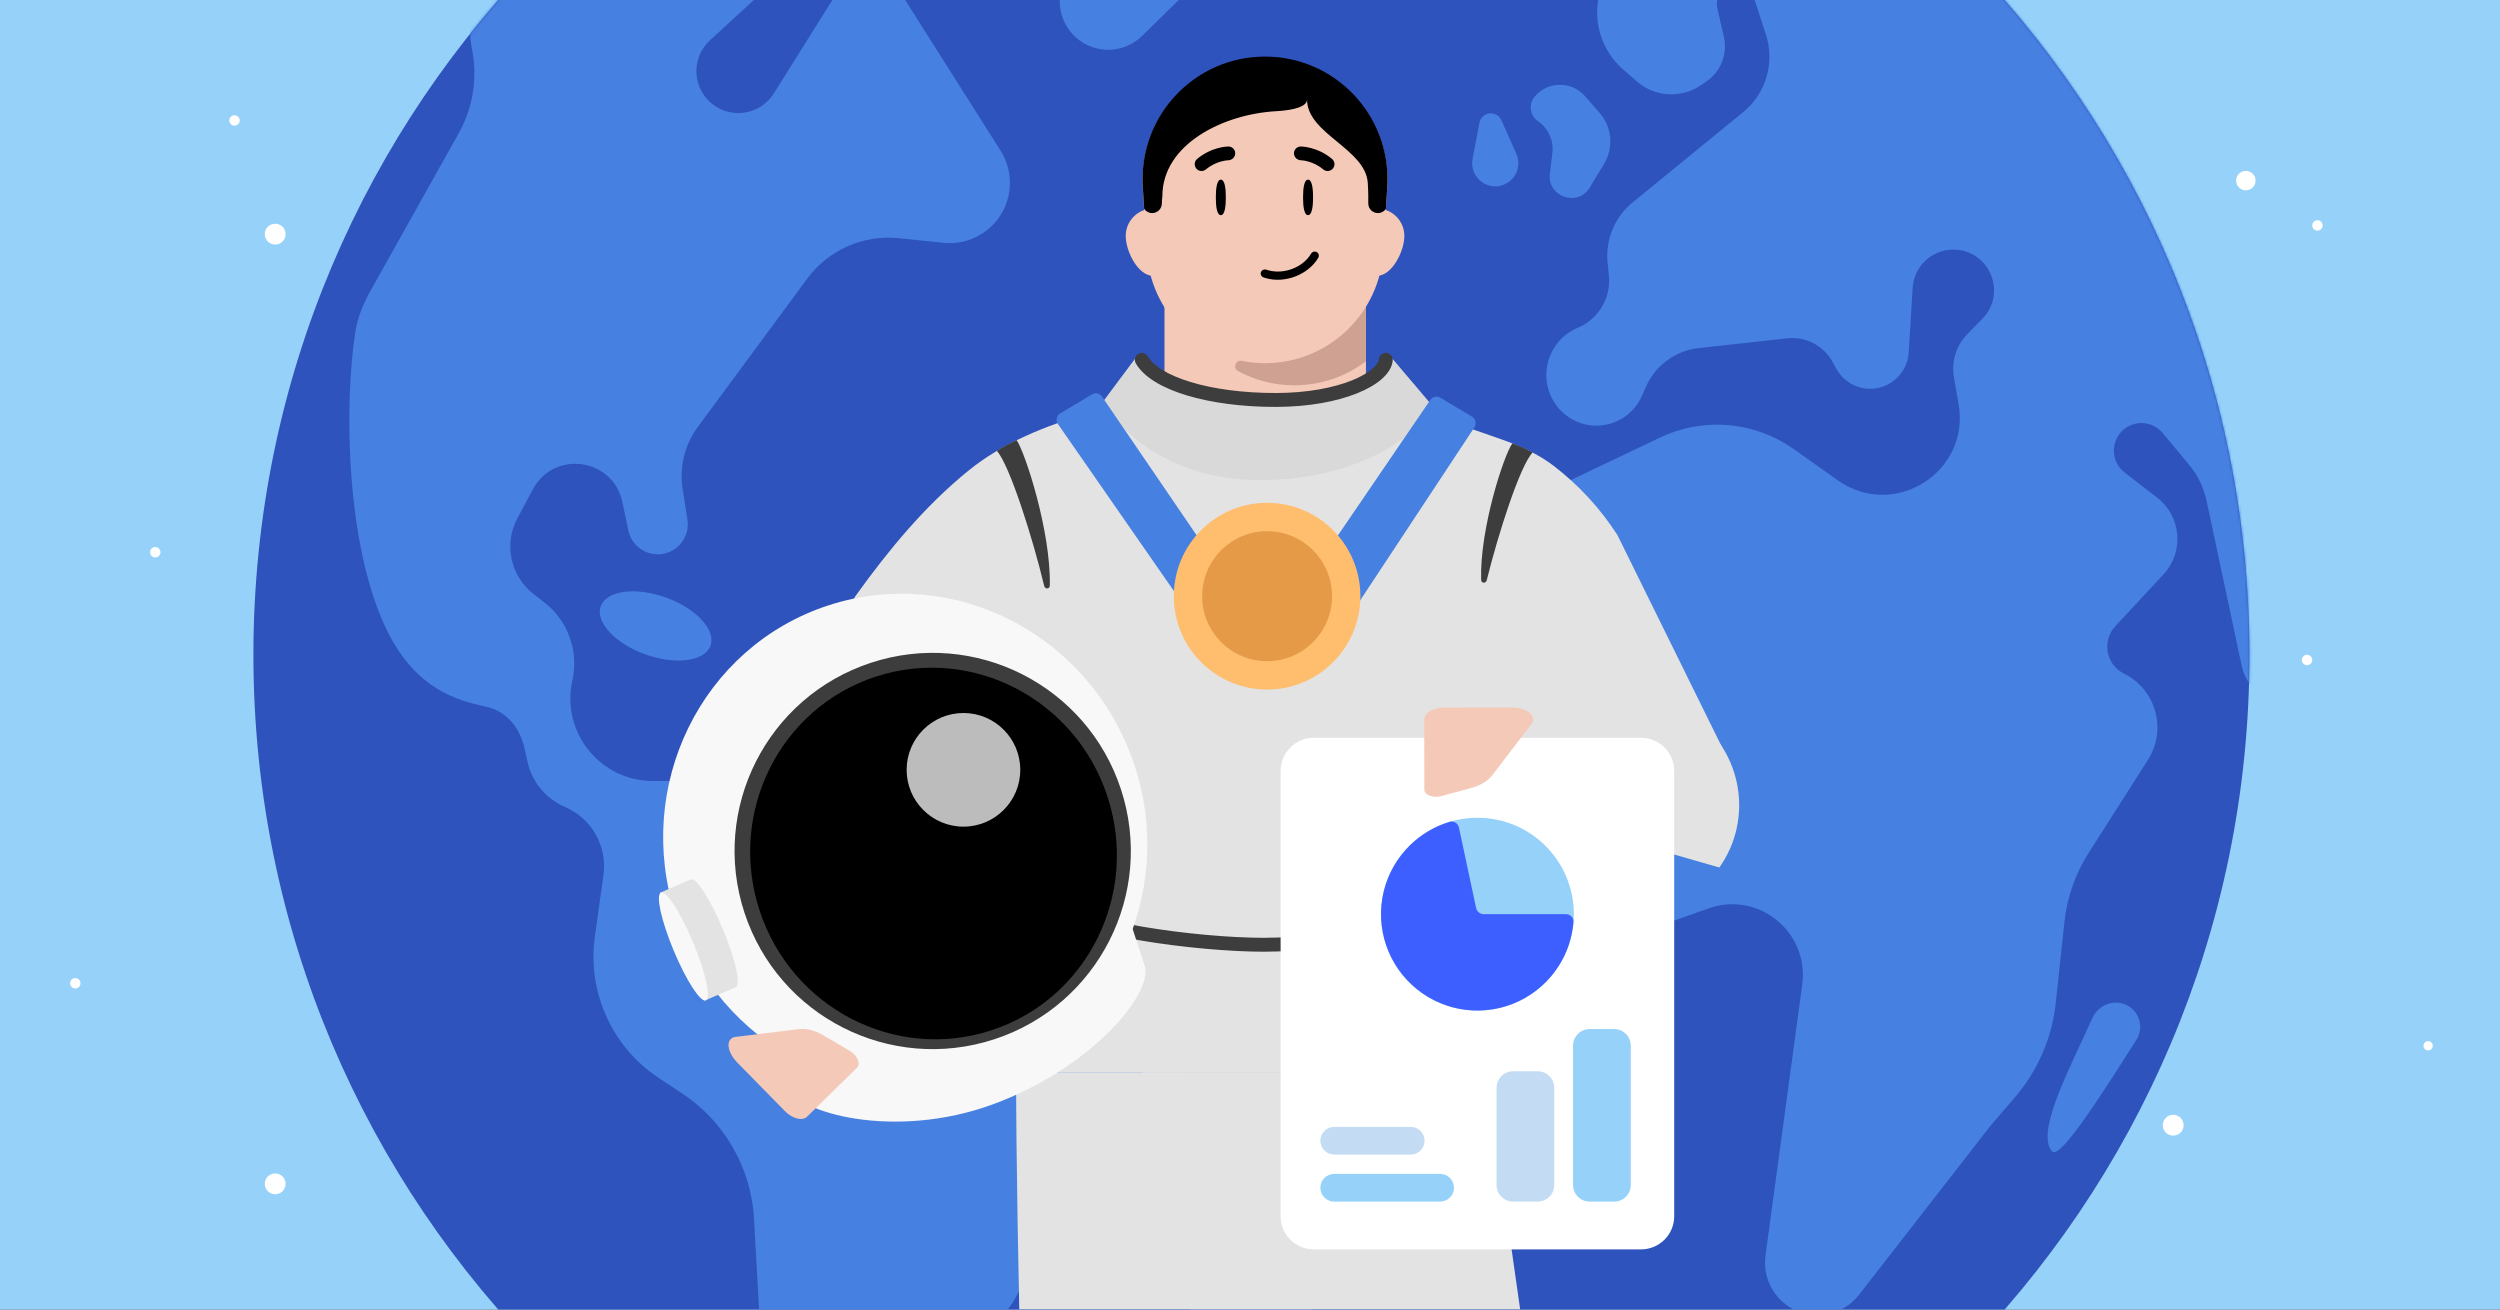<svg fill="none" height="495" viewBox="0 0 945 495" width="945" xmlns="http://www.w3.org/2000/svg" xmlns:xlink="http://www.w3.org/1999/xlink"><rect x="0" y="0" width="945" height="495" fill="#333333" stroke="none"/><clipPath id="clip0_10482_393"><path d="M0 0H945V495H0Z"/></clipPath><mask id="mask0_10482_393" height="755" maskUnits="userSpaceOnUse" width="756" x="95" y="-130"><path d="M473.041 624.75C681.39 624.75 850.291 455.849 850.291 247.5 850.291 39.151 681.39-129.75 473.041-129.75 264.691-129.75 95.79 39.151 95.79 247.5 95.79 455.849 264.691 624.75 473.041 624.75Z" fill="#ffffff"/></mask><mask id="mask1_10482_393" height="604" maskUnits="userSpaceOnUse" width="570" x="188" y="7"><path d="M757.682 326.192C757.682 483.395 630.244 610.833 473.041 610.833 315.838 610.833 188.4 483.395 188.4 326.192 188.4 168.989 315.838 7.157 473.041 7.157 630.244 7.157 757.682 168.989 757.682 326.192Z" fill="#e2f1ff"/></mask><g clip-path="url(#clip0_10482_393)"><path d="M0 0H945V495H0Z" fill="#95d1f9"/><g fill="#ffffff"><path d="M848.929 71.949C850.961 71.949 852.608 70.302 852.608 68.27 852.608 66.238 850.961 64.591 848.929 64.591 846.897 64.591 845.25 66.238 845.25 68.27 845.25 70.302 846.897 71.949 848.929 71.949Z"/><path d="M821.466 429.267C823.644 429.267 825.408 427.502 825.408 425.325 825.408 423.148 823.644 421.383 821.466 421.383 819.289 421.383 817.524 423.148 817.524 425.325 817.524 427.502 819.289 429.267 821.466 429.267Z"/><path d="M917.831 397.063C918.8 397.063 919.586 396.277 919.586 395.307 919.586 394.338 918.8 393.551 917.831 393.551 916.861 393.551 916.075 394.338 916.075 395.307 916.075 396.277 916.861 397.063 917.831 397.063Z"/><path d="M104.022 451.433C106.199 451.433 107.964 449.668 107.964 447.491 107.964 445.314 106.199 443.549 104.022 443.549 101.845 443.549 100.08 445.314 100.08 447.491 100.08 449.668 101.845 451.433 104.022 451.433Z"/><path d="M104.022 92.448C106.199 92.448 107.964 90.683 107.964 88.506 107.964 86.329 106.199 84.564 104.022 84.564 101.845 84.564 100.08 86.329 100.08 88.506 100.08 90.683 101.845 92.448 104.022 92.448Z"/><path d="M28.466 373.644C29.555 373.644 30.437 372.762 30.437 371.673 30.437 370.585 29.555 369.702 28.466 369.702 27.378 369.702 26.495 370.585 26.495 371.673 26.495 372.762 27.378 373.644 28.466 373.644Z"/><path d="M58.689 210.708C59.777 210.708 60.66 209.825 60.66 208.737 60.66 207.648 59.777 206.766 58.689 206.766 57.6 206.766 56.718 207.648 56.718 208.737 56.718 209.825 57.6 210.708 58.689 210.708Z"/><path d="M88.648 47.509C89.736 47.509 90.619 46.626 90.619 45.538 90.619 44.449 89.736 43.567 88.648 43.567 87.559 43.567 86.677 44.449 86.677 45.538 86.677 46.626 87.559 47.509 88.648 47.509Z"/><path d="M875.997 87.192C877.086 87.192 877.968 86.309 877.968 85.221 877.968 84.132 877.086 83.25 875.997 83.25 874.909 83.25 874.026 84.132 874.026 85.221 874.026 86.309 874.909 87.192 875.997 87.192Z"/><path d="M872.056 251.442C873.145 251.442 874.027 250.56 874.027 249.471 874.027 248.383 873.145 247.5 872.056 247.5 870.967 247.5 870.085 248.383 870.085 249.471 870.085 250.56 870.967 251.442 872.056 251.442Z"/></g><path d="M473.041 624.75C681.39 624.75 850.291 455.849 850.291 247.5 850.291 39.151 681.39-129.75 473.041-129.75 264.691-129.75 95.79 39.151 95.79 247.5 95.79 455.849 264.691 624.75 473.041 624.75Z" fill="#2e53bc"/><g fill="#4680e1" mask="url(#mask0_10482_393)"><path d="M140.079 109.859 173.414 50.331C178.755 40.794 180.549 29.674 178.477 18.941 174.973.783 182.612-17.718 197.906-28.115L308.974-103.615C314.817-107.587 321.924-109.255 328.924-108.296L355.766-104.619C365.528-103.282 370.209-91.903 364.214-84.083 360.996-79.886 360.681-74.145 363.419-69.621L372.267-55.002C375.794-49.175 377.659-42.493 377.659-35.681V-16.581C377.659-9.993 373.029-4.313 366.577-2.984 357.966-1.211 349.896-7.789 349.896-16.581V-24.42C349.896-28.375 348.38-32.179 345.66-35.051 339.855-41.178 330.208-41.516 323.989-35.809L268.374 15.219C261.657 21.382 261.514 31.929 268.062 38.273 275.301 45.286 287.163 43.845 292.513 35.303L314.875-.397C316.846-3.544 319.854-5.904 323.379-7.071 330.325-9.369 337.944-6.646 341.859-.464L378.207 56.926C380.516 60.572 381.742 64.8 381.742 69.116 381.742 82.617 370.066 93.157 356.635 91.779L339.708 90.043C326.286 88.666 313.135 94.483 305.124 105.34L263.772 161.383C258.794 168.129 256.728 176.589 258.036 184.871L259.856 196.397C260.495 200.449 258.901 204.532 255.685 207.078 249.068 212.317 239.251 208.769 237.513 200.51L235.248 189.752C231.753 173.153 209.434 169.973 201.442 184.936L195.579 195.915C190.38 205.649 192.935 217.712 201.635 224.502L205.873 227.81C214.568 234.596 218.677 245.717 216.484 256.526L216.223 257.812C212.3 277.148 227.079 295.227 246.81 295.227H286.065C303.364 295.227 319.909 302.307 331.853 314.82L369.027 353.764C377.341 362.475 387.902 368.718 399.542 371.803L416.821 376.383C436.095 381.491 449.516 398.934 449.516 418.874V425.566C449.516 444.299 435.085 460.025 416.451 461.943 402.82 463.346 391.003 472.421 386.295 485.29 383.357 493.32 377.644 500.035 370.188 504.221L348.603 516.338C340.684 520.784 336.712 529.971 338.896 538.785 343.984 559.312 318.078 572.841 304.14 556.935L294.831 546.311C291.357 542.348 289.31 537.337 289.015 532.075L285.012 460.677C284.719 455.463 283.758 450.308 282.15 445.339 277.903 432.21 269.322 420.913 257.815 413.298L248.975 407.448C231.31 395.757 221.93 374.959 224.863 353.98L228.102 330.805C229.623 319.925 223.672 309.372 213.574 305.045 206.37 301.957 201.091 295.591 199.391 287.94L198.305 283.054C196.538 275.102 191.535 268.802 183.57 267.096 172.52 264.729 157.314 260.368 146.573 238.885 130.496 206.731 130.115 152.34 134.31 125.464 135.173 119.931 137.343 114.744 140.079 109.859Z"/><path d="M251.682 225.848C263.145 229.955 270.711 238.102 268.581 244.046 266.452 249.989 255.433 251.478 243.97 247.371 232.508 243.264 224.942 235.117 227.071 229.173 229.201 223.23 240.219 221.741 251.682 225.848Z"/><path d="M556.632 60.065 559.23 46.397C559.522 44.861 560.61 43.598 562.085 43.082 564.234 42.331 566.601 43.353 567.528 45.433L573.189 58.142C575.313 62.912 572.805 68.468 567.822 70.029 561.525 72.001 555.4 66.546 556.632 60.065Z"/><path d="M648.762-39.72 670.24-34.117C676.971-32.361 683.903-36.166 686.035-42.788 692.528-62.96 719.023-67.504 731.867-50.65L868.033 128.03C877.001 139.798 881.708 154.261 881.385 169.052L879.647 248.599C879.224 267.986 851.378 270.606 847.346 251.638L834.089 189.281C833.034 184.319 830.789 179.687 827.548 175.784L817.494 163.679C814.524 160.102 809.543 158.924 805.285 160.792 798.038 163.97 796.834 173.746 803.093 178.588L815.43 188.132C824.587 195.216 825.685 208.634 817.802 217.112L799.579 236.711C794.405 242.275 796.051 251.252 802.862 254.619 814.971 260.606 819.207 275.777 811.95 287.172L789.45 322.499C784.455 330.342 781.342 339.233 780.353 348.479L777.077 379.125C775.669 392.29 770.295 404.716 761.666 414.757L752.46 425.469 702.674 489.479C696.759 497.085 686.233 499.34 677.72 494.826 670.376 490.931 666.238 482.871 667.355 474.634L681.245 372.164C683.933 352.329 664.671 336.683 645.808 343.381L615.962 353.978C595.715 361.167 574.45 346.152 574.45 324.667 574.45 319.806 573.311 315.014 571.125 310.673L558.737 286.083C551.259 271.238 549.721 254.1 554.437 238.161L559.249 221.893C564.507 204.123 577.064 189.422 593.794 181.452L627.497 165.396C643.9 157.581 663.247 159.254 678.066 169.768L694.703 181.573C715.951 196.649 744.807 178.448 740.353 152.778L738.589 142.616C737.557 136.666 739.449 130.584 743.672 126.269L749.331 120.489C758.86 110.755 751.964 94.354 738.342 94.354 730.216 94.354 723.492 100.678 722.994 108.789L721.492 133.257C721.198 138.042 718.573 142.378 714.47 144.857 707.358 149.154 698.099 146.657 694.112 139.367L692.72 136.82C689.341 130.641 682.566 127.113 675.566 127.885L642.086 131.579C633.327 132.546 625.745 138.104 622.188 146.167L620.644 149.667C617.631 156.497 610.869 160.904 603.404 160.904 594.78 160.904 587.222 154.914 585.105 146.554 582.76 137.299 587.536 127.568 596.356 123.914 604.193 120.667 608.992 112.67 608.158 104.229L607.666 99.245C606.81 90.58 610.348 82.061 617.091 76.552L658.889 42.4C667.548 35.325 670.971 23.657 667.507 13.025L663.035-.697C662.068-3.665 659.301-5.674 656.179-5.674 651.545-5.674 648.114-1.365 649.151 3.151L651.629 13.937C653.099 20.337 650.516 26.986 645.11 30.715L643.002 32.168C635.574 37.291 625.621 36.741 618.802 30.831L613.614 26.335C605.17 19.017 601.749 7.459 604.85-3.276L608.814-16.996C612.884-31.086 625.783-40.786 640.45-40.786 643.255-40.786 646.048-40.428 648.762-39.72Z"/><path d="M775.731 435.267C778.771 438.546 795.037 412.707 807.557 393.071 810.625 388.26 808.599 381.823 803.317 379.664 798.52 377.704 793.014 380.125 790.905 384.858 782.816 403.015 769.134 428.149 775.731 435.267Z"/><path d="M604.681 42.703 599.111 36.33C594.009 30.493 584.88 30.656 579.99 36.671 577.691 39.498 578.338 43.719 581.334 45.793 585.224 48.486 587.362 53.15 586.796 57.847L585.854 65.663C584.802 74.398 596.406 78.391 600.952 70.86L606.366 61.889C610.037 55.808 609.355 48.052 604.681 42.703Z"/><path d="M400.978-3.159 407.21-33.43C409.021-42.224 404.388-51.077 396.13-54.601 379.375-61.753 381.466-86.141 399.193-90.337L479.069-109.243C480.593-109.603 482.153-109.786 483.719-109.786H486.587C500.085-109.786 508.976-95.719 503.185-83.526 501.227-79.406 500.873-74.704 502.19-70.337L504.006-64.315C510.136-43.989 496.589-22.956 475.572-19.954 468.219-18.903 461.356-15.525 456.056-10.321L431.71 13.583C424.759 20.408 413.678 20.587 406.509 13.992 401.782 9.643 399.682 3.133 400.978-3.159Z"/></g><g mask="url(#mask1_10482_393)"><path d="M499.231 405.292H384.088C384.088 529.996 397.183 881.821 397.183 881.821H483.569L499.218 405.292H499.231Z" fill="#e3e3e3"/><path d="M431.948 405.292H561.809L630.521 886.14H529.001L431.948 405.292Z" fill="#e3e3e3"/><path d="M411.946 155.978C395.482 160.906 379.207 167.183 365.89 178.046 349.572 191.357 336.234 207.422 323.366 225.301L274.76 310.228C254.801 337.961 263.903 376.932 294.081 392.956L329.041 411.52C338.474 416.528 350.142 414.012 356.673 405.562L375.266 381.501 384.061 405.278H561.732L561.732 306.191 653.702 288.072 611.399 202.275C604.902 192.163 596.707 183.287 587.203 176.024 581.279 171.497 574.394 168.472 567.357 166.013L513.657 147.247 466.06 146.678 443.851 146.428 411.946 155.978Z" fill="#e3e3e3"/><path clip-rule="evenodd" d="M398.715 339.677C399.975 338.957 401.581 339.395 402.301 340.655 402.572 341.13 403.354 341.907 405.052 342.854 406.681 343.762 408.875 344.674 411.564 345.564 416.935 347.341 423.977 348.934 431.733 350.266 447.239 352.928 465.251 354.492 477.718 354.492 489.927 354.492 510.303 352.461 527.729 349.553 536.439 348.099 544.315 346.442 550.011 344.741 552.876 343.885 555.071 343.053 556.519 342.284 557.249 341.897 557.675 341.585 557.891 341.378 557.899 341.37 557.906 341.363 557.913 341.356 558.207 340.101 559.388 339.221 560.709 339.342 562.155 339.473 563.22 340.751 563.088 342.197 562.968 343.525 562.212 344.516 561.53 345.17 560.825 345.847 559.93 346.424 558.984 346.927 557.08 347.937 554.5 348.886 551.515 349.777 545.513 351.57 537.391 353.269 528.594 354.737 511.004 357.672 490.319 359.748 477.718 359.748 464.918 359.748 446.606 358.152 430.844 355.446 422.965 354.093 415.636 352.448 409.913 350.554 407.055 349.608 404.52 348.575 402.493 347.445 400.534 346.353 398.729 344.998 397.737 343.263 397.017 342.002 397.455 340.397 398.715 339.677ZM557.997 341.263C557.997 341.263 557.994 341.267 557.987 341.277 557.993 341.267 557.996 341.263 557.997 341.263Z" fill="#3d3d3d" fill-rule="evenodd"/><path d="M531.233 293.841 578.353 227.213 640.181 271.018C658.569 284.046 662.927 309.522 649.915 327.92" fill="#e3e3e3"/><path d="M516.329 85.814V159.506C516.329 161.889 514.81 163.987 512.553 164.716L508.734 165.952C488.897 172.336 467.56 172.336 447.741 165.952L443.948 164.716C441.692 163.987 440.173 161.889 440.173 159.532V85.814H516.338 516.329Z" fill="#f4c9b8"/><path d="M446.228 89.198C446.228 83.454 441.591 78.831 435.879 78.831 430.167 78.831 425.521 83.454 425.521 89.198 425.521 94.942 430.158 104.269 435.879 104.269 441.6 104.269 446.228 94.907 446.228 89.198Z" fill="#f4c9b8"/><path d="M530.849 89.198C530.849 83.454 526.212 78.831 520.491 78.831 514.77 78.831 510.133 83.454 510.133 89.198 510.133 94.942 514.77 104.269 520.491 104.269 526.212 104.269 530.849 94.906 530.849 89.198Z" fill="#f4c9b8"/><path d="M478.177 137.291C454.139 137.291 434.4 118.299 433.441 94.283L431.921 69.966C430.864 43.656 451.891 21.748 478.185 21.748 504.48 21.748 525.497 43.656 524.449 69.966L522.93 94.283C521.971 118.299 502.223 137.291 478.185 137.291H478.177Z" fill="#f4c9b8"/><path d="M516.331 115.965V136.53C508.806 142.274 499.417 145.635 489.254 145.635 481.544 145.635 474.295 143.706 467.961 140.256 465.9 139.135 467.073 135.943 469.374 136.388 472.234 136.975 475.192 137.286 478.221 137.286 494.291 137.286 508.442 128.768 516.331 115.965Z" fill="#cea193"/><path clip-rule="evenodd" d="M523.86 78.982 524.446 69.607C525.494 43.298 504.476 21.389 478.182 21.389 451.888 21.389 430.861 43.298 431.918 69.607L432.5 78.922C433.155 79.896 434.262 80.543 435.525 80.543 437.551 80.543 439.185 78.88 439.185 76.87 439.185 75.935 439.221 75.608 439.292 74.954 439.315 74.743 439.341 74.499 439.372 74.189 439.372 54.391 462.569 43.131 482.337 42.039 489.216 41.659 494.062 40.248 494.062 37.62 494.062 44.203 499.755 48.892 505.475 53.603 511.046 58.192 516.642 62.801 517.028 69.201 517.14 71.059 517.206 72.694 517.206 73.949V76.897C517.206 78.915 518.841 80.543 520.857 80.543 522.098 80.543 523.198 79.926 523.86 78.982Z" fill="#000000" fill-rule="evenodd"/><path d="M484.074 291.412C484.074 284.493 489.683 278.883 496.603 278.883H620.324C627.243 278.883 632.852 284.493 632.852 291.412V459.738C632.852 466.658 627.243 472.267 620.324 472.267H496.603C489.683 472.267 484.074 466.658 484.074 459.738V291.412Z" fill="#ffffff"/><path d="M594.901 345.55C594.901 365.674 578.587 381.989 558.462 381.989 538.338 381.989 522.023 365.674 522.023 345.55 522.023 325.425 538.338 309.111 558.462 309.111 578.587 309.111 594.901 325.425 594.901 345.55Z" fill="#95d1f9"/><path d="M591.919 345.549C593.566 345.549 594.913 346.887 594.779 348.528 594.3 354.364 592.421 360.014 589.281 364.991 585.61 370.811 580.366 375.472 574.156 378.435 567.946 381.399 561.023 382.544 554.19 381.737 547.356 380.93 540.891 378.205 535.541 373.876 530.192 369.548 526.178 363.794 523.963 357.279 521.748 350.764 521.423 343.755 523.025 337.064 524.628 330.372 528.092 324.27 533.018 319.466 537.23 315.357 542.364 312.339 547.971 310.654 549.548 310.18 551.137 311.218 551.481 312.829L557.959 343.19C558.252 344.566 559.468 345.549 560.875 345.549H591.919Z" fill="#3e5fff"/><path d="M499.096 431.19C499.096 428.297 501.441 425.952 504.334 425.952H533.248C536.141 425.952 538.486 428.297 538.486 431.19V431.19C538.486 434.083 536.141 436.428 533.248 436.428H504.334C501.441 436.428 499.096 434.083 499.096 431.19V431.19Z" fill="#c3dcf4"/><path d="M499.096 448.968C499.096 446.075 501.441 443.73 504.334 443.73H544.368C547.261 443.73 549.606 446.075 549.606 448.968V448.968C549.606 451.861 547.261 454.206 544.368 454.206H504.334C501.441 454.206 499.096 451.861 499.096 448.968V448.968Z" fill="#95d1f9"/><path d="M581.241 404.93C584.701 404.93 587.505 407.735 587.505 411.195L587.505 447.945C587.505 451.404 584.701 454.209 581.241 454.209L571.964 454.209C568.504 454.209 565.699 451.404 565.699 447.945L565.699 411.195C565.699 407.735 568.504 404.93 571.964 404.93L581.241 404.93Z" fill="#c3dcf4"/><path d="M610.164 388.992C613.624 388.992 616.429 391.797 616.429 395.257L616.429 447.94C616.429 451.399 613.624 454.204 610.164 454.204L600.887 454.204C597.427 454.204 594.623 451.399 594.623 447.94L594.623 395.257C594.623 391.797 597.427 388.992 600.887 388.992L610.164 388.992Z" fill="#95d1f9"/><path d="M417.075 151.628 429.662 134.761C434.119 138.653 450.272 149.922 479.22 149.922 508.169 149.922 522.224 138.653 525.632 134.761L542.152 154.222C536.645 162.872 516.35 180.431 479.22 181.469 442.091 182.507 422.32 162.007 417.075 151.628Z" fill="#d9d9d9"/><g fill="#000000"><path d="M463.365 74.621C463.365 78.326 462.895 81.328 461.473 81.328 460.05 81.328 459.581 78.326 459.581 74.621 459.581 70.915 460.05 67.913 461.473 67.913 462.895 67.913 463.365 70.915 463.365 74.621Z"/><path d="M496.337 74.621C496.337 78.326 495.867 81.328 494.445 81.328 493.022 81.328 492.553 78.326 492.553 74.621 492.553 70.915 493.022 67.913 494.445 67.913 495.867 67.913 496.337 70.915 496.337 74.621Z"/><path d="M465.893 60.017C466.525 59.528 466.925 58.771 466.916 57.926 466.898 56.521 465.751 55.365 464.328 55.374 464.051 55.376 458.048 55.454 452.534 60.07 451.431 60.986 451.288 62.596 452.204 63.717 453.121 64.811 454.748 64.953 455.851 64.037 459.881 60.648 464.307 60.578 464.363 60.577 464.933 60.568 465.457 60.328 465.893 60.017Z"/><path d="M490.14 60.017C489.509 59.528 489.109 58.771 489.118 57.926 489.135 56.521 490.283 55.365 491.706 55.374 491.983 55.376 497.985 55.454 503.5 60.07 504.603 60.986 504.745 62.596 503.829 63.717 502.913 64.811 501.285 64.953 500.182 64.037 496.153 60.648 491.726 60.578 491.67 60.577 491.101 60.568 490.576 60.328 490.14 60.017Z"/><path d="M478.618 101.919C477.733 101.682 476.908 102.115 476.638 102.88 476.351 103.678 476.783 104.577 477.583 104.855 477.954 104.982 478.336 105.103 478.714 105.205 485.991 107.154 494.586 103.739 498.31 97.435 498.517 97.076 498.573 96.658 498.47 96.253 498.367 95.848 498.116 95.513 497.751 95.296 497.633 95.218 497.507 95.175 497.361 95.136 496.682 94.954 495.967 95.251 495.612 95.855 492.571 101.017 485.508 103.802 479.502 102.193 479.202 102.112 478.892 102.029 478.603 101.906L478.599 101.923 478.618 101.919Z"/></g><path d="M399.896 160.278C398.962 158.945 399.355 157.101 400.751 156.265L412.79 149.056C414.062 148.295 415.708 148.656 416.544 149.882L463.081 218.116 449.292 231.411 399.896 160.278Z" fill="#4680e1"/><path d="M562.007 219.263C566.096 202.628 574.423 176.213 579.338 171.04 576.165 169.362 574.504 168.636 571.685 167.599 568.521 171.818 559.315 199.897 559.867 219.144 559.908 220.582 561.664 220.66 562.007 219.263Z" fill="#3d3d3d"/><path d="M557.328 161.541C558.262 160.209 557.869 158.364 556.473 157.528L544.434 150.32C543.161 149.558 541.516 149.92 540.68 151.145L494.143 219.379 509.935 233.306 557.328 161.541Z" fill="#4680e1"/><path d="M514.225 225.355C514.225 244.848 498.438 260.65 478.963 260.65 459.488 260.65 443.7 244.848 443.7 225.355 443.7 205.863 459.488 190.061 478.963 190.061 498.438 190.061 514.225 205.863 514.225 225.355Z" fill="#ffbd6e"/><path d="M503.512 225.357C503.512 238.927 492.521 249.928 478.963 249.928 465.405 249.928 454.415 238.927 454.415 225.357 454.415 211.787 465.405 200.786 478.963 200.786 492.521 200.786 503.512 211.787 503.512 225.357Z" fill="#e59a48"/><path clip-rule="evenodd" d="M430.3 133.742C431.56 133.022 433.166 133.46 433.886 134.72 435.884 138.218 441.337 141.76 450.055 144.406 458.6 147 469.705 148.557 482.14 148.557 494.277 148.557 504.198 146.545 511.07 143.773 514.513 142.384 517.098 140.842 518.811 139.345 520.568 137.811 521.144 136.566 521.215 135.786 521.347 134.341 522.625 133.276 524.07 133.407 525.516 133.538 526.581 134.817 526.45 136.262 526.205 138.957 524.512 141.344 522.269 143.304 519.982 145.301 516.836 147.115 513.036 148.648 505.422 151.719 494.812 153.813 482.14 153.813 469.307 153.813 457.671 152.211 448.528 149.436 439.559 146.713 432.377 142.675 429.322 137.328 428.602 136.068 429.04 134.463 430.3 133.742Z" fill="#3d3d3d" fill-rule="evenodd"/></g><path d="M425.826 344.11 432.608 364.808C436.471 375.227 412.419 403.78 375.389 417.41 338.359 431.04 301.001 420.809 297.138 410.39L290.401 389.827" fill="#f8f8f8"/><path d="M371.347 406.9C419.239 391.21 445.005 338.636 428.898 289.474 412.791 240.311 360.91 213.178 313.018 228.869 265.126 244.559 239.359 297.133 255.466 346.295 271.573 395.458 323.455 422.591 371.347 406.9Z" fill="#f8f8f8"/><path d="M375.876 392.833C415.175 379.957 436.596 337.661 423.72 298.361 410.845 259.061 368.548 237.64 329.248 250.516 289.948 263.392 268.527 305.688 281.403 344.988 294.279 384.288 336.576 405.709 375.876 392.833Z" fill="#3d3d3d"/><path d="M374.768 389.451C411.079 377.554 430.712 337.989 418.62 301.08 406.527 264.171 367.288 243.895 330.977 255.791 294.666 267.688 275.032 307.253 287.125 344.162 299.217 381.071 338.456 401.347 374.768 389.451Z" fill="#000000"/><path d="M278.062 373.197C278.062 373.197 278.198 373.153 278.062 373.197 280.138 372.217 277.983 362.437 273.268 351.249 268.554 340.06 263.24 331.614 261.12 332.459L260.984 332.503 249.434 337.486 266.377 378.224 278.062 373.197Z" fill="#e3e3e3"/><path d="M266.829 378.153C268.861 377.306 266.703 367.501 262.01 356.255 257.317 345.008 251.865 336.578 249.834 337.426 247.802 338.274 249.96 348.078 254.653 359.325 259.346 370.571 264.797 379.001 266.829 378.153Z" fill="#f8f8f8"/><path d="M385.665 290.993C385.665 302.855 376.049 312.471 364.187 312.471 352.325 312.471 342.709 302.855 342.709 290.993 342.709 279.132 352.325 269.516 364.187 269.516 376.049 269.516 385.665 279.132 385.665 290.993Z" fill="#bcbcbc"/><path d="M305.072 422.112 324.09 403.45C325.398 402.167 324.016 398.857 321.322 397.3L311.368 391.436C308.089 389.521 304.918 388.667 302.206 388.994L278.038 391.945C277.212 392.055 276.739 392.286 276.264 392.753 274.481 394.502 275.504 398.398 278.653 401.607L296.381 419.674C299.295 422.881 303.29 423.861 305.072 422.112Z" fill="#f4c9b8"/><path d="M538.368 271.976 538.402 298.621C538.404 300.453 541.737 301.78 544.733 300.944L555.887 297.932C559.549 296.928 562.378 295.259 564.04 293.092L578.837 273.756C579.335 273.089 579.501 272.589 579.5 271.923 579.497 269.425 575.998 267.431 571.501 267.437L546.189 267.47C541.859 267.309 538.365 269.478 538.368 271.976Z" fill="#f4c9b8"/><path d="M394.688 221.416C390.485 203.82 381.715 175.862 376.795 170.394 379.57 168.705 381.237 167.842 384.267 166.346 387.435 170.806 397.258 200.87 396.83 221.296 396.8 222.749 395.026 222.829 394.688 221.416Z" fill="#3d3d3d"/></g></svg>
